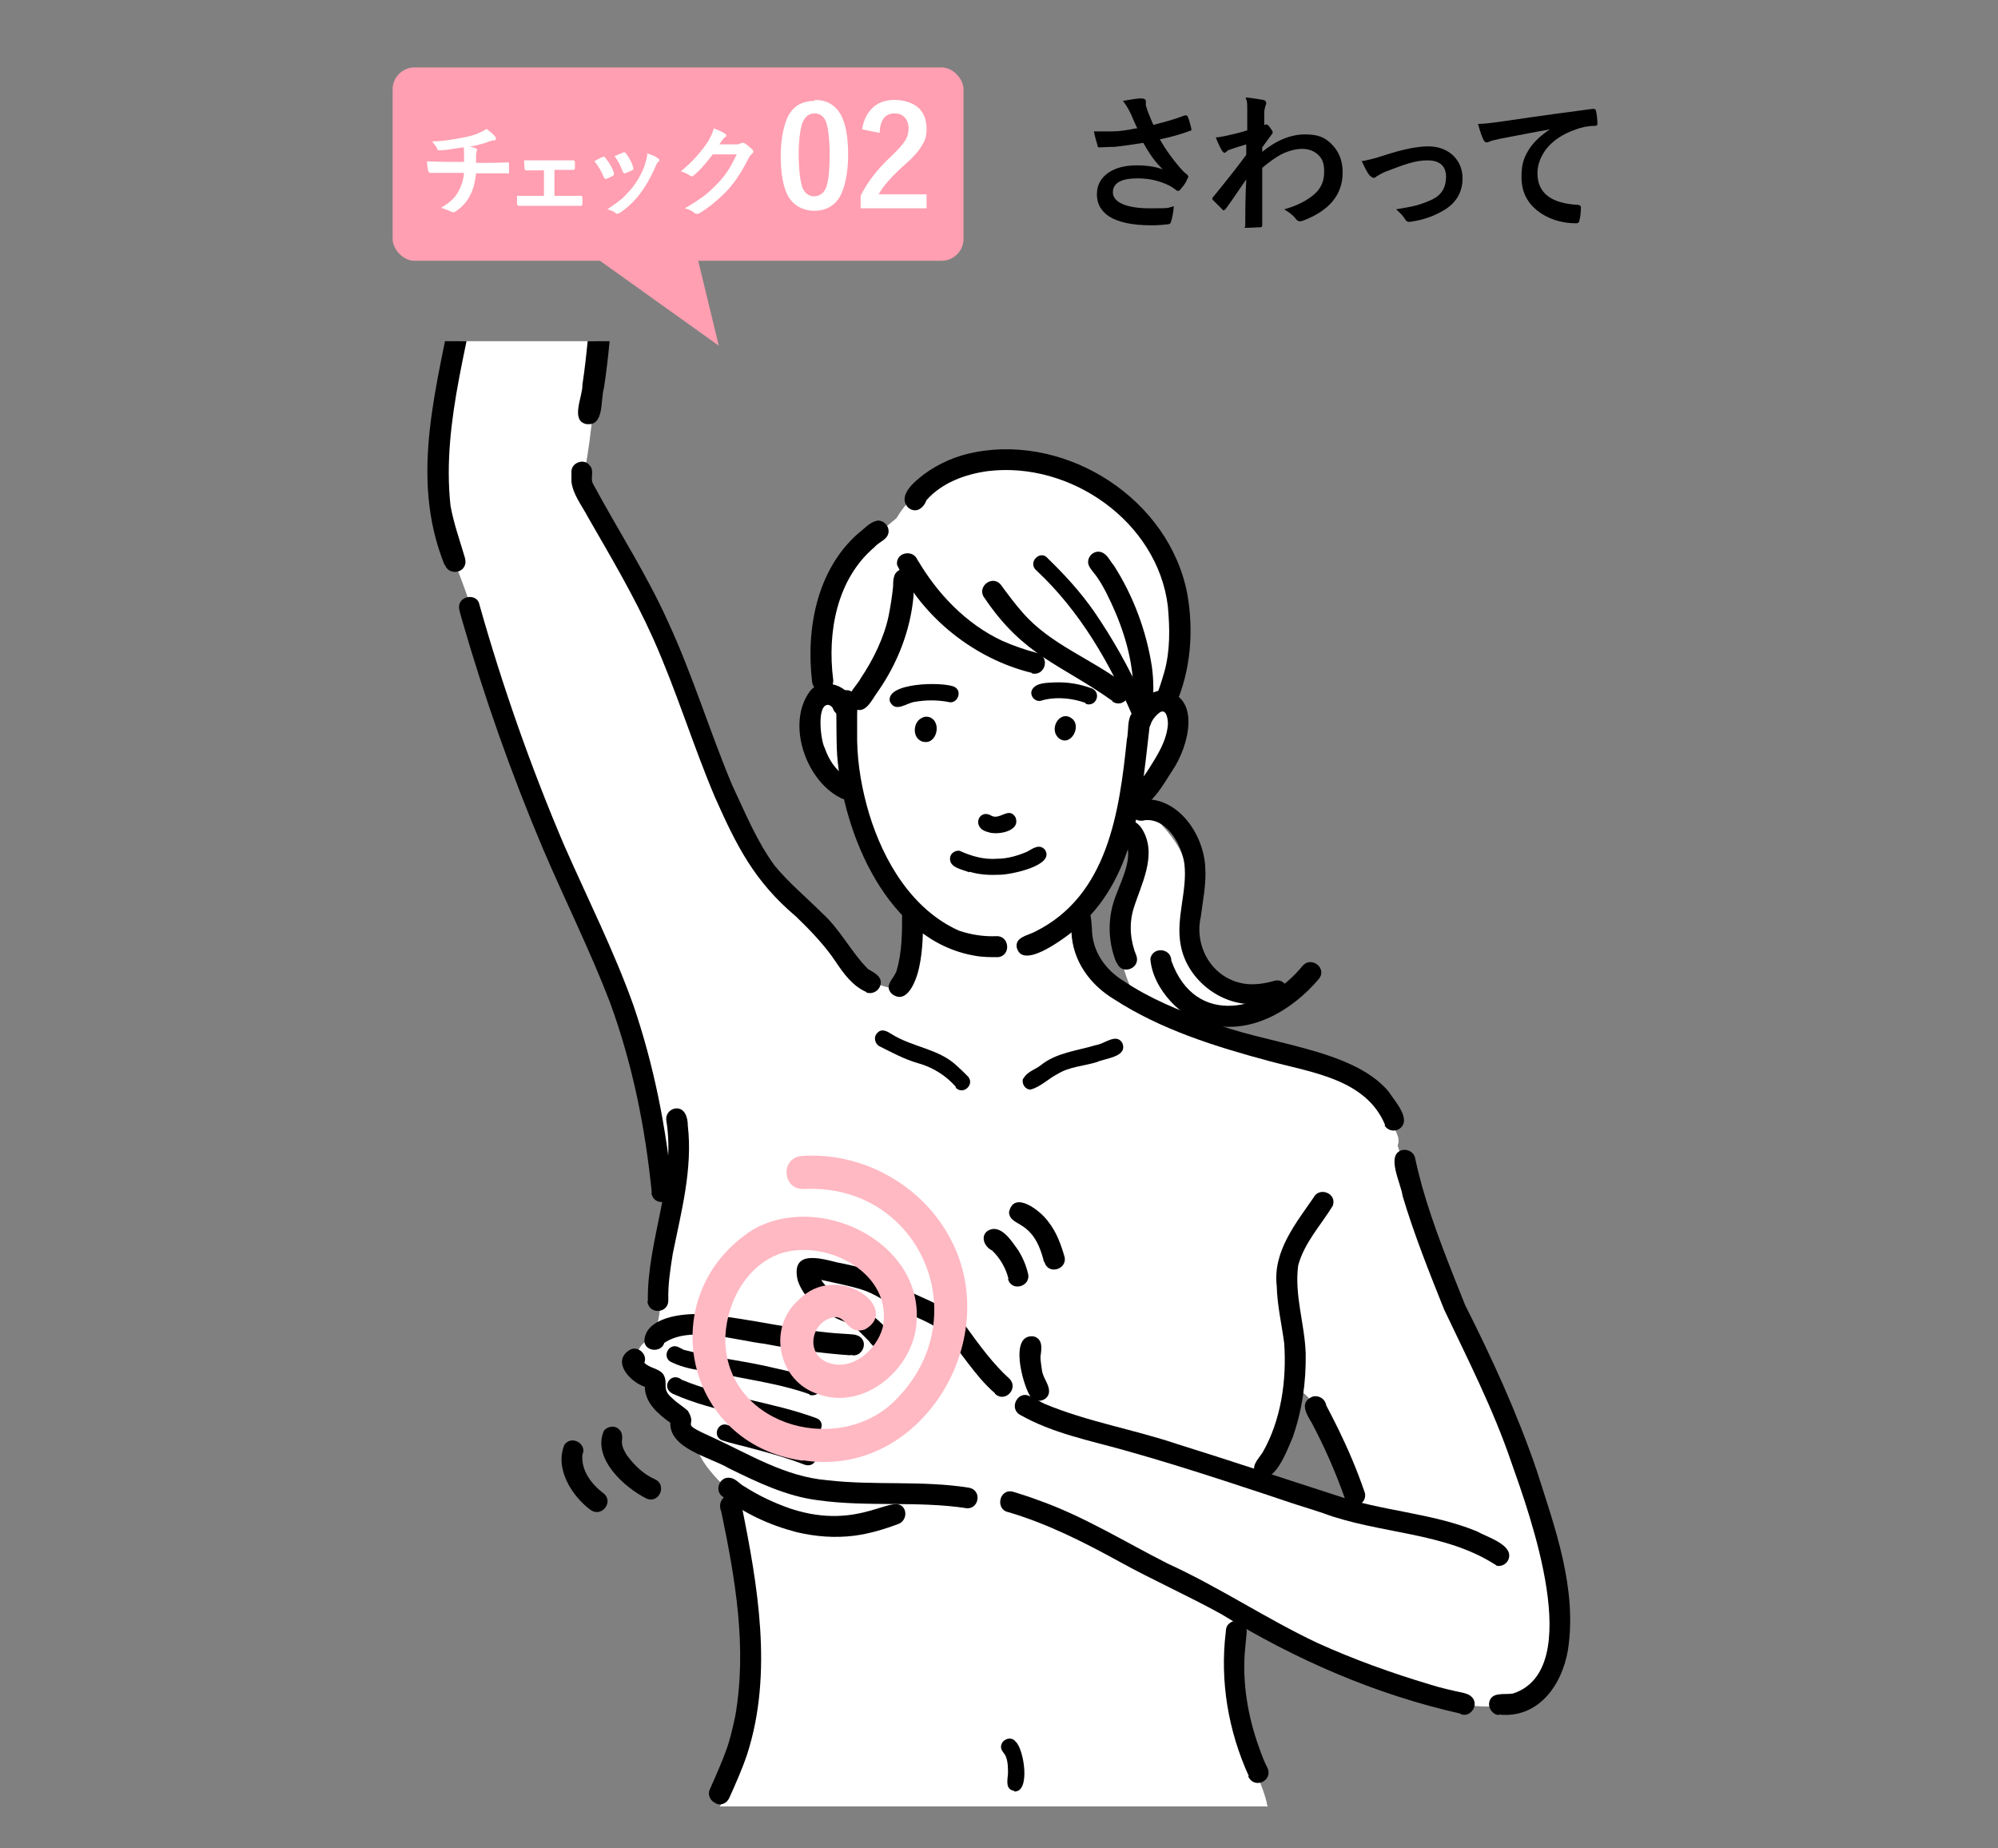 <?xml version="1.0" encoding="UTF-8"?>
<svg xmlns="http://www.w3.org/2000/svg" width="400" height="370" version="1.1" xmlns:xlink="http://www.w3.org/1999/xlink" viewBox="0 0 400 370">
  <rect x="0" y="0" width="400" height="370" fill="#808080" stroke="none"/>
  <defs>
    <style>
      .cls-1 {
        fill: #fff;
      }

      .cls-2 {
        fill: none;
      }

      .cls-3 {
        fill: #ff9fb1;
      }

      .cls-4 {
        clip-path: url(#clippath);
      }

      .cls-5 {
        fill: #ffb9c3;
      }
    </style>
    <clipPath id="clippath">
      <rect class="cls-2" y="68.3" width="400" height="295.8"/>
    </clipPath>
  </defs>
  <!-- Generator: Adobe Illustrator 28.6.0, SVG Export Plug-In . SVG Version: 1.2.0 Build 709)  -->
  <g>
    <g id="_レイヤー_1" data-name="レイヤー_1">
      <g class="cls-4">
        <g>
          <path class="cls-1" d="M234.5,197.4c.3,0,.6,0,.9,0,0,0,0,0,0,0-.4-.5-.8-1-1.1-1.5,0,.5.2,1,.3,1.5ZM226,165.5c-.6.9-1.5,1.7-2,2.7,0,1.1-.1,2.2-.5,3.3-.5,1.8-1.3,3.6-2.3,5.2-.9,1.4-2.9,4.2-5,6.1,0,1.7-.2,3.4,0,4.5-.4,5.2,6.9,8.9,10.7,11.6-5.4-11.4-1.2-16,.9-26.9.6-2.4-.6-4.5-1.4-6.7,0,0-.2.2-.2.3ZM250.8,298c6.6,2.7,13.5,5.1,20.6,5.5.6,0,1.2.1,1.8.2-2.6-7.1-4.5-14.8-8.9-21.1-1.4-1.4-2.6-3.9-4.7-4.4-2.9,6.5-4.4,13.9-8.8,19.8ZM144.5,361c.6-4.1,2.3-7.9,3.9-11.7,1.8-5.2,1.7-10.7,1.6-16.1,0-8.2-.7-16.4-.9-24.6-.2-1.8-.5-3.7-1-5.5-.2-.5-.3-1.1-.3-1.6-.7-1.1-1.3-2.4-2.2-3.3-2.5-2.7-5.3-5.3-6.3-9-2.8-2.9-5.6-5.8-6.3-9.9-.7-1.4-2.2-2-3.2-3.1-2.1-1.8-3.3-5.2-1-7.3,3.8-2.6,3.2-7.4,3.7-11.5.8-5,1.7-10,2.1-15.1,0-.2,0-.5,0-.7-3.4-11.4-3.5-23.9-7.2-35.2-1.5-4.4-3.7-8.5-5.9-12.6-1.9-4.3-2.9-8.3-4.7-12.5-3.3-8.5-7.3-16.7-9.8-25.5-1.4-4.2-3.3-8.2-5.1-12.2-4.2-11.3-7.4-22.9-12.1-34-1.1-1.4-1.1-2.8-.6-3.8-3.2-9.9-.9-20.3,1.7-30,1.1-4.8,1.6-9.8,2.5-14.6,1.1-10.2,3.2-20.2,5-30.2,1.4-7.5,2.5-15.5,4.1-22.9,1.9-11,5.9-21.6,6-32.8,0-1.4-.5-3,0-4.3h0c-.6-3.9-1.4-7.7-2.1-11.5-.5-5.6-.9-11.6-.9-17.2.2-3.9,1-7.8,1.3-11.7.1-2.2-.2-4.4.1-6.6.6-5.6,1.2-5.1,4.4-9,.6-1.3.7-2.8,1.5-4,1.4-2.4,4.2-3.1,6-5,3.8-5.3,7.4-4,9.3,1.8,1.6-2.1,5-2.2,5.6.7.6,4.8,0,9.6,0,14.5-.3,4.8,0,9.6,0,14.4-.2,5.2-.4,10.3-.2,15.5,5.5,1.6,6.8-.4,10.6-4,1.9-1.8,4-3.2,5.7-5.1,1.7-2.2,5.2-2.7,5.8.6,0,2-1.6,3.5-2.4,5.3-2.9,4.7-5.5,9.5-9,13.8-2.3,3.6-4.3,7.5-7.5,10.4-1.6,1.6-5.4,5.8-8.7,7.5-2.5,5.4-3.5,11.4-4.6,17.2,0,4.4.6,8.8-.2,13.2-.1,4.9-1.4,9.6-1.8,14.4-.3,7.5-.6,15-1.6,22.5-.5,8.6-.2,17.2-.8,25.6,0,7.5-.9,15-2.4,22.4.6,1.1.8,2.7,1.4,3.7,3.2,4.9,5.9,10.1,8.8,15.2,6.7,11.2,11.2,23.4,15.8,35.6,2.1,6.2,4.6,12.4,7.8,18.2,2.5,3.7,6.1,6.4,8.7,10.1,4.7,4.8,8.1,10.7,12.8,15.6,2.6,2,6.1,2.5,9.2,3.5,0-1.8,1.3-4.1,1.6-5.9.5-3.8.8-7.7.4-11.5-6.8-5.1-8.3-13.9-11.8-21.2-1.4-2.4-4-4-5.5-6.4-2.4-3.6-4.3-9.6-1.4-13.2.1-.3.3-.6.4-.8.4-1.4-.3-2.9-.4-4.4-.3-6.6.4-13.6,3.3-19.5,2.7-5.1,7.6-8.4,11.8-12,5.1-8.8,17.3-12.3,26.9-10.7,21.4,4.6,32.1,24.4,27.4,45.2-.9,2.5,1.2,4.7,1.1,7.3-.2,6-2.8,11.5-6.2,16.4.4,0,.8.2,1.1.4,7.7,7.4,9.1,11.3,7.7,21.8,0,4.3-1,8.4,2.7,11.6,2.6,2.5,6.4,2.9,9.8,3.1,1.2.2,2.1,1.3,2.2,2.5.1,2.6-2.4,3.1-4.5,3-3,.2-6.1,0-9.1-.4,4.1,2.8,8.6,5,13.6,5.8,6.7,1.1,13.6,2.4,19.3,6.3,3,2.3,5.6,5.1,7.1,8.5.5,1.6,1.9,3.2,1.2,4.8,2.5,7.7,3.6,15.8,6.6,23.4,1.6,4.1,4.3,7.7,6.2,11.8,1.8,3.6,3,7.4,4.8,11,1.1,1.8,2.1,3.6,3,5.4,2.3,5.6,4.6,11.3,7,16.9,3.9,14.3,12.8,45.8-11.9,43.7-7.9-.6-15.4-3.4-22.8-6-3.4-1.6-6.7-3.2-10.2-4.5-5.3-2.3-10.6-3.7-15.3-6.8-.2.9-.4,1.9-.5,2.9,0,2,.4,4,.4,6,.2,6.3.8,12.6,2.9,18.5,1.3,3,2.8,6,3.6,9.2,0,.3.1.5.2.8h-109.7Z"/>
          <g>
            <path d="M143.2,360.9c-1-.4-1.6-1.7-1.1-2.7,1.2-2.7,2.4-5.4,3.3-7.9.8-2.2,1.3-4.5,1.8-6.8,2.4-13.7,0-27.5-2.8-40.9-1.3-3.2,3.1-5,4-1.6,3.3,16.3,6.4,33.9,1.2,50.1-1,3-2.3,5.9-3.6,8.8-.5,1.1-1.7,1.6-2.7,1.1Z"/>
            <path d="M250,355.5c-4.1-9-5.8-19-4.6-28.8,0-.7.2-1.4.8-1.8,1.3-1.1,3.4,0,3.4,1.7-.1,1.1-.2,2.1-.3,3.2-.7,6.7.5,13.8,2.8,20.1.5,1.4,1,2.8,1.7,4.1,1,2.5-2.7,4.2-3.9,1.6Z"/>
            <path d="M173.5,198.6c-2.8-1.2-4.6-3.7-6.2-6.1-2.2-3.3-5.2-6.4-7.9-9-8.4-7.1-11.9-14.1-16.3-24-4.4-10.4-7.7-21.3-12.3-31.6-3.8-8.5-8.5-16.4-13.1-24.4-1.2-2.3-3-4.5-3.3-7.1,0-.7,0-1.3,0-2,0-1.8,2.5-2.7,3.6-1.3,1.1,1.1.1,2.5.7,3.7,5,9.3,10.8,18.2,15.1,27.8,4.9,10.6,8.3,21.9,12.8,32.6,2.6,5.5,4.9,11.2,8.5,16.1,2.8,3.4,6.3,6.3,9.4,9.4,3.7,3.3,5.9,7.9,9.3,11.3,1.4.8,3.2,1.7,2.3,3.6-.5,1-1.8,1.5-2.8,1Z"/>
            <path d="M130.5,238.9c-1.3-13.2-3.9-26-8.4-38.3-4-10.4-9-20.4-13.4-30.7-6.3-14.9-11.7-30.2-16.2-45.8-.2-.8-.5-1.6-.6-2.4-.2-2.5,3.7-3.1,4.1-.6,4.6,16.3,10.3,32.5,16.9,48,4.7,10.7,10,21.2,13.9,32.1,4.1,12,6.6,24.6,7.8,37.2.2,2.7-3.9,3.1-4.2.3Z"/>
            <path d="M129.7,260.5c-.2-12.2,5.7-24,3.7-36.2-.2-1.1.6-2.2,1.7-2.4,2-.3,2.6,1.8,2.6,3.4,1,8.7-1.3,17.2-3,25.6-.5,3.1-1,6.3-.9,9.4,0,2.7-4,2.9-4.2.1Z"/>
            <path d="M159.5,306.7c-5.4-1.4-10.4-3.7-14.8-7.1,0,0,.2.1.2.1h0s0,0,0,0c-1.9-.9-1.1-3.9.9-3.9,1.5,0,2.1,1.2,3.3,1.8,2.8,1.8,6,3.3,9.2,4.4,14.3,4.7,20.9-3.8,22.8.2.4,1,0,2.3-1.1,2.8-2.9,1.1-5.9,2-8.9,2.4-3.9.5-7.8.2-11.6-.7Z"/>
            <path d="M117.4,84.9c-3.3-.7-.7-5.6-.8-7.9.9-6,1.3-11.5,1.8-17.4,1.6-18.4,2.5-36.8,4.2-55.2.7-6.9,1.7-13.7,3.3-20.4.1-2,3-2.7,4-.8.7,1.8-.6,3.8-.7,5.6-1,5.4-1.9,10.8-2.4,16.3-1.6,18.3-2.5,36.6-4.1,54.9-.4,5.9-.9,11.9-1.8,17.7-.7,2.3.1,7.5-3.3,7.2Z"/>
            <path d="M89,113.1c-7.3-18.1-1.2-36.4,2-54.7,2.3-11.5,3.5-23.3,5.7-34.8,2.7-14.1,5.9-28,9.3-42,.6-1.8.4-5,3.1-4.7,1.1.2,1.9,1.3,1.7,2.4-5.6,23.4-10.9,47-14,70.9-2.3,16.9-8.5,33.9-6.6,51.1.7,3.7,1.8,6.7,2.8,10.1.2.6.3,1.3,0,1.9-.7,1.6-3.3,1.6-3.9-.2Z"/>
            <path d="M183.7,184.5c.3-.1.5-.3.7-.5h0c0,0,.1-.2.2-.3-.2.3-.5.6-.8.8ZM178.5,198.9c-1.6-1.7.5-3,1-4.6,1.1-3.7,1.1-7.6,1.1-11.4,0-2.9,4.1-3.1,4.2-.2,0,3.7,0,7.4-.8,11-.5,2.4-2.4,7.7-5.5,5.2Z"/>
            <path d="M195.1,191.3c-17.4-3-26.3-24.3-27.5-40.1-.2-3.3-.1-6.7-.2-10-.3-1.3.1-2.7,1.5-3,2.8-.5,2.8,2.8,2.7,4.7,0,1.8,0,3.6,0,5.4.1,5,1,9.9,2.4,14.6,2.9,9.5,8.6,19.2,18,23.4,2.4.8,4.9,1.2,7.4,1.1,2.7-.2,3.1,3.9.4,4.2-1.6,0-3.1,0-4.7-.3Z"/>
            <path d="M203.6,189.9c-.6-2.3,2.1-2.6,3.6-3.4,14.6-7.2,16.9-24,18.4-38.5.5-2-.3-5.8,2.6-6,1.2,0,2.1,1,2.1,2.1-1.7,14.4-2.6,30.8-14.1,41.2-2,1.7-11.3,9.1-12.6,4.5Z"/>
            <path d="M168.9,160c-7.4-3.1-11.7-15.1-6.7-21.7,2.5-3,8.3-1,8.6,2.8,0,1.1-1,2.1-2.1,2.1s-1.7-.6-2-1.5c-.2-.3-.5-.5-.8-.6-2.5-.3-1.6,7.2-.8,8.6.8,2.3,2.1,4.4,4.2,5.7.9.7,1.9.8,2.3,1.8.8,1.6-1.1,3.6-2.7,2.7Z"/>
            <path d="M226.9,160.7c-1.3-1.3-.2-2.9.9-3.9.8-.9,1.6-1.9,2.2-2.9,1.7-2.7,3.5-5.5,3.8-8.7.1-.9-.2-3.5-1.6-2.6-.7.5-1.3,1.2-1.7,2-.2.8-.7,1.5-1.6,1.7-1.1.3-2.1-.3-2.5-1.3-.6-2.9,3.5-6.9,6.4-6.8,7.9,1.1,5.1,11.3,2,15.9-1.4,2-5.2,9.4-8,6.7Z"/>
            <path d="M170.6,141.7c-2.2-1.8.9-4.3,1.7-5.9,2.5-3.7,4.7-8.2,5.6-12.5.4-2,.7-4,.9-5.9,0-.8,0-1.7.4-2.5.6-1,1.9-1.3,2.9-.8,1.8,1.1.7,3.4.8,5.1-.6,6.9-3.2,13.6-7.2,19.3-1.2,1.6-2.5,4.8-4.9,3.2Z"/>
            <path d="M175.9,108.3s.1,0,.1,0c.2,0,.4,0,.5-.1,0,0,0,0,.1,0-.2.1-.5.2-.7.2ZM162.6,136.6c-1.3-10.6.9-22.6,9.3-29.9,1.2-.9,2.3-2.3,3.9-2.5,1.1,0,2.1,1,2.1,2.1,0,1.7-1.9,2.1-2.8,3.2-7.6,6.4-9.5,17.1-8.3,26.5.3,2.7-3.7,3.3-4.2.6Z"/>
            <path d="M206.6,134.7c-11.5-2.8-21.8-11-27-21.6-.4-2.8,3.9-3.3,4.2-.4,0-.3-.1-.6-.2-.8,4,6.9,9.8,13,17.1,16.4,2.3,1,4.6,1.8,6.9,2.4,2.7.7,1.7,4.7-1,4.1Z"/>
            <path d="M222.7,140.3c-10.4-7.4-17.7-8.9-25.6-20.6-1.7-2.2,1.6-4.8,3.3-2.6,1.4,1.9,2.8,3.8,4.4,5.6,5.6,6.4,13.8,9.2,20.4,14.3,2.2,1.6-.3,5-2.5,3.4Z"/>
            <path d="M228.4,143.9c-1.1-.1-2-1.2-1.8-2.3.2-1.9.3-3.7.2-5.6-.5-6.1-2.6-12-5.4-17.5-.7-1.3-1.4-2.6-2.4-3.8-.6-.8-1.4-1.6-1.1-2.7.3-1.1,1.4-1.8,2.5-1.5,1.3.4,1.8,1.8,2.6,2.7,3.9,6.1,6.5,13.1,7.6,20.2.4,2.9.4,5.9,0,8.8-.1,1.1-1.2,2-2.3,1.8Z"/>
            <path d="M232.7,142.2c-1-.4-1.7-1.6-1.3-2.7.7-1.6,1.2-3.3,1.7-5,1.2-4.3,1.1-8.8.7-13.2-2.1-16.9-19.5-29-36-27-4.5.6-9.2,2.3-12.3,5.8-.6,1.6-2.1,2.8-3.7,1.5-2.2-2.4,1.3-5.2,3.1-6.6,3.1-2.3,6.6-3.8,10.4-4.5,18.6-3.5,38.8,9.5,42.4,28.4,1.3,7.4.7,15.2-2.3,22.1-.4,1.1-1.6,1.7-2.7,1.3Z"/>
            <path d="M277.3,225.2c-3.8-9.2-14.7-10.5-23.2-12.8-10.8-2.9-21.7-6.3-31.1-12.4-4.8-2.9-8.3-7.7-8.5-13.5-.2-1.8-.9-4.9,1.8-5,2.3,0,2.1,2.6,2.3,4.3,0,4.5,2.6,8.3,6.4,10.6,5.2,3.5,11.1,5.9,17,8,10.8,4.6,28.6,5.3,36,14.1,1.2,1.9,4.8,5.7,2.1,7.5-1,.6-2.3.3-2.9-.7Z"/>
            <path d="M223.5,192.7c-1.8-4.4-1.8-9.3,0-13.7,1.1-3,3.8-8.2,1.4-11,0,0,.1.1.2.1,0,0,.2,0,.3.2-3.6-2.2.9-6.5,3.4-2.1,2.9,5.1-.4,10.9-1.9,15.8-.9,3.1-.6,6.4.6,9.3.9,2.6-3,4-3.9,1.4Z"/>
            <path d="M250.2,201c-6.5-.2-12.6-5.3-13.8-11.7-1.1-5.5,1.4-11,.7-16.5-.6-3.9-3.6-9.2-8.1-8.6,0,0,.1,0,.2,0,0,0,0,0,0,0-3.7.8-3.7-4.4,0-4.2,7-.2,11.9,7.4,12.1,13.8.2,3.2-.5,6.5-.9,9.7-1.3,5.7,1.9,11.7,7.7,13.2,2.2.6,4.6.3,6.8-.3.5-.2,1.1-.2,1.6,0,.5.2.9.7,1.1,1.2,1,3.7-5.2,3.4-7.5,3.5Z"/>
            <path d="M242.6,205.3c-5.9-1-11.9-7.4-12.3-13.4.5-2.5,4.2-2.1,4.2.4,4.8,13.5,18.9,10.2,26.3,1,1.8-2,5,.6,3.2,2.7-5.2,6.1-13.1,10.9-21.3,9.2Z"/>
            <path d="M300.1,343.3c-1.1,0-2-1.1-2-2.2.2-2.6,3.1-1.8,4.8-2.1,14.7-4.8,3.3-36-.3-46.2-3.6-10.6-8.7-20.6-13.5-30.7-3-7.5-6-15-8.3-22.7-.3-2.5-3.5-8.4,0-9.2,1.1-.2,2.3.5,2.5,1.6.4,1.9.9,3.8,1.4,5.7,2.3,8.1,5.5,15.9,8.6,23.7,5.4,10.7,10.4,21.6,14.3,33,3.7,11.6,8.2,23.8,6.3,36.1-1.2,7.1-6,13.8-13.9,12.9Z"/>
            <path d="M251.7,295.3c-1.6-1.6.2-3.2,1.1-4.6,3.7-6.5,4.8-14.4,4.3-21.8-.5-3.8-1.4-7.6-1.5-11.5-.8-7,3.9-12.6,7.6-18-.1.2-.2.3-.3.5,1-2.5,4.9-1.1,3.9,1.5-2.4,3.9-5.7,7.4-6.9,11.9-.8,5.9,1.3,11.7,1.5,17.6.1,5.7-.7,11.4-2.6,16.8-1,2.3-3.8,10.2-7.1,7.5Z"/>
            <path d="M206.2,279.4c-1.5-2.4-4.2-12.4.7-11.9,2,.5,1.6,2.6,1.4,4.1,0,.9.2,1.8.3,2.7.2,1.6,1.6,2.9,1.4,4.5-.3,1.8-3,2.2-3.8.6Z"/>
            <path d="M269.2,299.8c-1.9-5.3-4-10.1-6.6-15-.9-1.5-2.4-3.8-.3-5,1.2-.8,3,0,3.2,1.5.8,1.5,1.6,3.1,2.4,4.7,2,4.1,3.8,8.3,5.3,12.7.4,1.1-.3,2.3-1.4,2.6-1.1.3-2.2-.3-2.6-1.4Z"/>
            <path d="M299.5,313.3c-10.3-6.7-23.3-6.2-34.6-10.4-13.3-4.3-26.5-8.9-39.8-12.6-7.1-2-14.4-3.4-20.9-7.1-2.3-1.3-.4-5,2-3.7,1,.5,1.9,1,2.9,1.5,8.6,3.6,17.8,5.1,26.7,8.1,10.6,3.3,21,6.8,31.6,10.2,9.2,3.2,19.1,3.5,28.2,7.2,1.9,1.1,7.1,2.6,6.5,5.3-.2,1.1-1.4,1.9-2.5,1.6Z"/>
            <path d="M292.3,343c-16.9-3.8-33-10.8-47.8-19.9-6.7-3.7-13.7-6.8-20.4-10.5-7.1-3.9-14.4-7.6-22.2-9.9-2.7-.5-1.9-4.8.9-4.1,1.6.5,3.2,1,4.8,1.6,9.2,3.2,17.5,8.4,26.2,12.8,10.3,4.7,19.8,11.1,30,15.9,7.3,3.3,14.8,6,22.5,8.3,2.2.7,4.5,1.2,6.8,1.7.7.2,1.3.4,1.8,1.1,1.1,1.6-.7,3.9-2.5,3.1Z"/>
            <path d="M199.2,278.9c-4.2-3.6-6.8-8.5-10.6-12.4-2.7-2.1-6-3-8.9-4.6-2.4-1.3-4.6-3-7.3-3.8-2.6-.8-5.4-1.3-8-1.9,2,3.2,5.9,3.8,8.8,5.8,1.6,1.7,7.2,5.1,4.4,7.6-1.3,1.1-2.8.1-3.6-1.1-1.3-1.3-2.5-2.7-4.1-3.6-4.2-1.5-8.7-4.1-10.2-8.6-1.4-6.1,4.3-4.5,7.9-3.6,3.6.7,7.1,1.5,10.3,3.4,1.8,1,3.5,2.1,5.4,3,3.7,1.7,7.7,3.2,10.2,6.6,2.6,3.6,5.3,7.3,8.6,10.3,1.9,1.9-.9,4.9-2.9,3Z"/>
            <path d="M170.3,271.3c-5.8-.4-11.5-1.2-17.2-2.3-5.9-.7-14.9-3.7-20.1-.2-.6,2-3.8,1.8-4-.3.1-4.9,8-5.7,11.7-5.4,9.5.7,18.8,3.4,28.4,3.9,1.1.1,2.4,0,3.2.7,1.6,1.4,0,4.2-2,3.5Z"/>
            <path d="M193.5,301.9c-9.8-1.5-19.9-.2-29.8-1.6-6.3-.8-12.1-3.6-17.8-6.4-3.7-2.2-11.9-3.9-11.7-9.1-2.4-1.7-5.1-4-5.1-7.2-2.9-.9-6.8-5.1-3-7.4,1.6-.9,3.6.9,2.9,2.6,1.1,1.1,2.9,1.1,3.8,2.3,1.1,1.9-.5,2.9,1.8,4.8.9.9,2.1,1.6,3.1,2.5,2.2,3.5-2.2,2.1,4.9,5.3,7.4,3.4,14.6,7.9,23,8.6,9.5,1.1,19,0,28.4,1.5,2.7.5,2,4.5-.7,4.1Z"/>
            <path d="M162.1,279.1c-5.3-1.9-10.8-2.7-16.3-3.8-3.9-.9-8.1-.9-11.7-2.8-1.5-1.1-.2-3.6,1.6-2.9.4.2.8.4,1.2.6,6,1.6,12.3,2.2,18.4,3.7,2.7.6,5.4,1.2,8,2.2.8.3,1.2,1.3.9,2.2-.3.8-1.3,1.2-2.2.9Z"/>
            <path d="M162.1,286.9c-8.9-3.3-18.7-4-27.4-7.9-2.5-1.2-.4-4.6,1.8-2.8,8.7,3.6,18.1,4.4,27,7.7,2,.8.7,3.8-1.3,3Z"/>
            <path d="M161.1,293.2c-3.4-1.3-6.8-2.3-10.3-3.2-2.1-.6-4.2-1-6.3-1.7-2-.9-.7-3.9,1.3-3,5.4,1.5,10.9,2.7,16.2,4.7,1,.2,1.7,1.3,1.3,2.3-.4.9-1.3,1.2-2.2.9Z"/>
            <path d="M203.1,358.5c-1.9-.3-1.4-2.1-1.3-3.5,0-1.1,0-2.3-.4-3.3-.2-.7-1-1.2-1-2,0-1.5,2-2.3,2.9-1.1,1.7,1.4,3.1,10.3-.3,10Z"/>
            <path d="M226.9,143.7c-4.6-10.8-10.7-21.4-19.4-29.5-1.9-1.6.8-4.3,2.3-2.4,3.4,3.3,6.6,6.8,9.3,10.7,3.7,5.4,6.9,11.1,9.6,17.1.5,1.5,2.4,3.8.4,4.9-.8.4-1.9,0-2.2-.8Z"/>
            <path d="M198,166.6c-3.7-.7-2.1-4.9.5-3.3,1.7.9,3.5-1.9,4.8.3,1.1,2.8-3.5,3.6-5.4,3Z"/>
            <path d="M194,174.6c-1.4-.6-4-.9-3.8-2.9.1-.9,1-1.5,1.9-1.4,2.4,1.1,4.9,1.8,7.5,1.6,2.1,0,4.1-.6,6-1.4,1.1-.6,2.5-1.7,3.6-.4,2.1,3.2-7,5-9,5-2.1.1-4.1,0-6.1-.6Z"/>
            <path d="M209.7,139.2c-.2.4-.4.6-.8.8.4-.2.6-.5.8-.8,0,0,0,0,0,0ZM217.3,140.7c-2.5-.9-5.3-1.2-7.9-.7-.6.1-1.2.5-1.9.2-.8-.3-1.3-1.3-.9-2.1.8-1.5,3-1.4,4.5-1.5,2.7-.1,5,.3,7.5,1.2,2,.9.8,3.8-1.2,3.1Z"/>
            <path d="M178.2,140.6c-1.3-4,10.6-4.2,12.9-3.1,1.7.9.5,3.6-1.3,3,0,0,0,0,0,0-2.2-.4-4.5-.4-6.7,0-1.6.2-3.8,2.2-4.9,0Z"/>
            <path d="M184.7,148.4c-2.4-.6-1.9-4.8.6-4.8,3.2,0,2.4,5.4-.6,4.8Z"/>
            <path d="M211.9,147.7c-2.1-2,.6-6,3-3.6,1.5,1.8-.8,5.5-3,3.6Z"/>
            <path d="M184.6,148.4c-2.5-1-1.1-5.8,1.6-4.8,2.5,1.1,1.2,5.8-1.6,4.8Z"/>
            <path d="M191.4,217.6c-2-2.3-4.7-4-7.7-4.8-2.7-.8-5.1-2.1-7.5-3.3-1.1-.5-1.4-2-.5-2.8.9-.9,2-.2,2.8.3,4.1,2.6,9.3,2.9,12.9,6.2.8.7,1.6,1.5,2.4,2.3,1.4,1.6-1,3.8-2.5,2.2Z"/>
            <path d="M204.9,215.9c.7-1.4,2.4-1.8,3.5-2.7,3.1-2.5,7.4-2.9,11-4,1.7-.2,4.1-2.5,5.3-.4,1.1,2.8-3.4,3-5.1,3.8-2.6.8-5.5.9-7.9,2.4-1.8.9-3.4,2.6-5.4,3.1-1.1,0-1.8-1.2-1.5-2.2Z"/>
            <path d="M118.3,302.3c-3.8-2.8-7.3-8.3-5.3-13.1,1.4-2,4.6-.2,3.6,2-.3,3.1,1.8,5.9,4.2,7.7,2.2,1.7-.4,5-2.6,3.3Z"/>
            <path d="M129.5,300c-4.5-2.2-11-8.1-8.6-13.6.7-.9,2.1-1.1,2.9-.4.9.7.8,1.7.7,2.6,0,1,.5,1.9,1,2.7,1.5,2,3.3,3.8,5.6,4.8,2.5,1.1.9,4.9-1.6,3.9Z"/>
            <path d="M201.9,256c-.5-2.1-1.7-4.2-3.3-5.7-1.5-.7-2.4-2.8-.9-3.9,2.6-1.6,4.8,2,6.1,3.8.9,1.4,1.6,3,2,4.7.7,2.6-3.3,3.8-4,1.1Z"/>
            <path d="M209,252.6c-2.1-8.8-6.7-6.8-7-9.9.9-4.6,6.4-.3,7.9,1.9,1.6,2,2.5,4.5,3.2,6.9.7,2.6-3.3,3.8-4,1.1Z"/>
          </g>
          <path class="cls-5" d="M160.8,292.4c-24.1-3.2-30.2-33.5-10-46.3,13.2-7.5,33.9,2.4,32.7,18.5-.5,9.3-10.4,17.8-19.6,14.5-8.1-2.5-10.4-13.3-4-18.9,7.7-7.9,20.6,1.7,13.3,5.9-3.8,1.3-3.6-3.3-6.8-2.3-4.3,1.3-5,7.5-.5,9,4.7,1.7,9.6-2.6,10.8-7,2.3-10.8-11.1-17.9-20.4-14.9-7.2,2.5-11.2,10.5-11.1,17.8.7,17.3,23.8,23,34.7,10.9,15.6-16.5,4-42.7-18.9-41.6-4.3.3-4.9-6.1-.6-6.6,12.3-.9,24.4,5.9,30,16.8,10.6,20.2-6.2,47.9-29.7,44.1Z"/>
        </g>
      </g>
      <g>
        <g>
          <rect class="cls-3" x="78.6" y="13.5" width="114.3" height="38.7" rx="4.4" ry="4.4"/>
          <polygon class="cls-3" points="143.9 69.2 138.5 46.9 115.5 48.9 143.9 69.2"/>
        </g>
        <g>
          <path class="cls-1" d="M92.6,29.5c-1.9.3-3.5.6-4.7.6h0c-.2,0-.3-.1-.4-.4-.2-.4-.6-.9-1-1.4,1.8,0,3.8-.3,5.9-.7,1.6-.3,2.7-.6,3.3-.9.7-.3,1.3-.6,1.7-.9.8.6,1.4,1.1,1.6,1.4.2.2.3.4.3.6s-.2.3-.5.3c-.2,0-.4,0-.7.2-.3,0-.5.1-.6.2-1.3.4-2.5.7-3.6.9.6,0,1,.1,1.3.3.2,0,.3.1.3.3s0,.2-.1.3c0,.2-.1.4-.1.7,0,.3,0,.8,0,1.6h2.5c.4,0,1.7,0,3.9-.1.1,0,.2.1.2.3,0,.2,0,.4,0,.7s0,.5,0,.9c0,.2,0,.3,0,.3,0,0,0,0-.2,0-1.2,0-2.5,0-3.9,0h-2.5c-.2,1.7-.5,3-1,4-.7,1.6-1.8,2.8-3.2,3.7-.1,0-.2.1-.3.1s-.2,0-.4-.1c-.7-.3-1.4-.6-2.1-.8,1-.6,1.8-1.2,2.4-1.8.5-.5.9-1.1,1.3-1.9.5-1,.8-2.1.9-3.3h-3.6c-1.5,0-2.5,0-3.2,0-.2,0-.3-.1-.4-.5-.1-.5-.2-1.1-.2-1.8,1.1,0,2.4.1,3.9.1h3.5c0-.6,0-1.2,0-2,0-.3,0-.7-.1-.9Z"/>
          <path class="cls-1" d="M111,34.1v5.1h2.1c1.2,0,2.3,0,3.2,0,.2,0,.3.1.3.4,0,.2,0,.4,0,.6s0,.4,0,.6c0,.2-.1.4-.3.4h-3.2s-6.3,0-6.3,0c-.9,0-1.8,0-2.9,0-.2,0-.3-.1-.4-.4,0-.4,0-.9,0-1.6.8,0,1.9,0,3.4,0h2v-5.1h-1.1c-1,0-1.8,0-2.5,0h0c-.2,0-.2-.1-.3-.4,0-.2,0-.7-.1-1.6.6,0,1.5,0,2.8,0h7.1s0,0,0,0c.2,0,.2.1.3.3,0,.2,0,.4,0,.6s0,.4,0,.6c0,.3-.1.4-.3.4h-2.7s-1.1,0-1.1,0Z"/>
          <path class="cls-1" d="M119.1,32.2c.4-.2.9-.5,1.6-.8,0,0,.2,0,.2,0,.1,0,.2,0,.3.2.8,1,1.4,2,1.7,3,0,.2,0,.3,0,.3,0,0,0,.2-.2.3-.4.2-.8.4-1.3.6,0,0-.1,0-.2,0-.1,0-.2-.1-.3-.3-.5-1.2-1.1-2.3-1.9-3.2ZM129.5,30.7c1,.3,1.8.6,2.2,1,.2.1.3.2.3.3s0,.2-.2.4c-.2.1-.4.5-.6,1-.9,2.1-1.9,3.8-3,5.3-1.2,1.6-2.6,2.9-4.1,3.9-.2.1-.4.2-.5.2s-.2,0-.3-.1c-.4-.4-1-.6-1.7-.8,1.3-.9,2.3-1.6,3-2.2.6-.6,1.2-1.2,1.8-1.9,1.2-1.5,2.1-3.1,2.7-4.8.2-.7.4-1.4.5-2.1ZM123.2,31.2c.9-.4,1.4-.6,1.6-.7,0,0,.1,0,.2,0,.1,0,.2,0,.3.2.7.9,1.2,1.8,1.5,2.9,0,0,0,.2,0,.2,0,.1,0,.2-.3.3-.4.2-.8.4-1.4.6,0,0,0,0-.1,0-.1,0-.2-.1-.3-.3-.5-1.3-1-2.3-1.7-3.2Z"/>
          <path class="cls-1" d="M143.9,28.9h3.6c.4,0,.8-.2,1-.3,0,0,.2,0,.3,0s.2,0,.3.1c.5.3.9.7,1.4,1.1.2.2.3.3.3.5s0,.3-.2.4c-.2.2-.5.5-.7.9-1.3,2.6-2.6,4.6-4,6.2-.9,1-2,2-3.2,3-1,.8-2,1.5-2.9,2-.1,0-.2,0-.3,0s-.3,0-.5-.2c-.5-.4-1.1-.7-1.9-.9,1.6-.9,2.9-1.8,4-2.6.9-.7,1.7-1.5,2.7-2.5.9-1,1.6-1.9,2.1-2.7.5-.8,1-1.8,1.6-3h-4.8c-1.6,2.1-2.9,3.5-3.8,4.2-.1.1-.3.2-.4.2s-.2,0-.3-.1c-.6-.4-1.2-.7-1.9-.9,2.2-1.8,4-3.8,5.4-5.9.6-1,1-1.9,1.2-2.7,1.1.4,1.9.8,2.3,1.1.1,0,.2.2.2.3s0,.3-.2.3c0,0-.2.2-.5.5-.1.2-.4.6-.7,1Z"/>
          <path class="cls-1" d="M163.1,20c2.4,0,4.1,1,5.2,2.9,1,1.8,1.5,4.5,1.5,8.1s-.7,7.1-2,8.9c-1.1,1.5-2.7,2.3-4.8,2.3s-4.1-1-5.2-2.9c-1-1.8-1.5-4.5-1.5-8.1s.7-7,2-8.8c1.1-1.5,2.7-2.2,4.8-2.2ZM163.1,22.7c-1.2,0-2,.7-2.5,2-.4,1.3-.7,3.3-.7,6.2s.3,5.6.8,6.8c.5,1,1.2,1.6,2.3,1.6s2.1-.7,2.5-2.1c.4-1.3.6-3.4.6-6.3s-.3-5.5-.8-6.7c-.5-1-1.2-1.5-2.3-1.5Z"/>
          <path class="cls-1" d="M172.6,25.9c.3-2,1.1-3.5,2.4-4.6,1.1-.9,2.5-1.3,4.2-1.3s3.7.6,4.8,1.7c1,1,1.5,2.4,1.5,4.1s-.4,2.5-1.1,3.6c-.6,1-1.7,2.2-3.3,3.6-2.7,2.4-4.4,4.4-5.2,5.9h9.6v2.8h-13.2v-2.5c1.2-2.5,3.2-5.2,6.1-7.9,1.5-1.4,2.4-2.5,2.9-3.3.4-.7.6-1.4.6-2.3s-.3-1.8-.9-2.3c-.5-.5-1.1-.7-1.9-.7-1.9,0-2.9,1.3-3,3.9l-3.5-.7Z"/>
        </g>
        <g>
          <path d="M227.7,25.7c-.7-1.4-1.1-2.5-1.4-3.1-.5-1-1-1.8-1.5-2.4,1.7-.3,2.9-.5,3.6-.5s1,.2,1,.6v.4c0,.2,0,.3,0,.4.1.4.3.9.5,1.5.5,1.2.8,2,1,2.4,2.4-.6,4.5-1.2,6.3-1.9.1,0,.2,0,.3,0,0,0,.2,0,.3.3.2.4.4,1.1.7,2.3,0,0,0,.1,0,.2,0,.2,0,.3-.3.3-1.6.6-3.6,1.2-6,1.7,1.2,2.1,2.7,4.2,4.6,6.3.2.2.4.4.8.7.2.2.3.3.3.4,0,.1,0,.3-.2.5-.2.6-.6,1.2-1.2,1.9-.2.3-.4.5-.6.5s-.3,0-.5-.2c-.5-.4-.9-.6-1.2-.8-2-1-4.1-1.5-6.4-1.5-3.3,0-5,.9-5,2.8s2.5,3.2,7.4,3.2,3.2-.1,4.8-.4c-.1,1.2-.3,2.3-.6,3.2,0,.2-.3.4-.6.4-.8.1-2,.2-3.3.2-3.8,0-6.6-.6-8.5-1.8-1.6-1.1-2.4-2.5-2.4-4.4s.8-3.3,2.4-4.4c1.4-.9,3.2-1.4,5.5-1.4s3.9.3,5.3.8c-1.4-1.3-2.7-3.1-3.9-5.3-2,.3-3.9.6-5.8.8-1.4,0-2.3.1-2.9.1s-.4-.2-.5-.5c-.2-.7-.5-1.6-.7-2.7.6,0,1.1,0,1.6,0,.7,0,1.4,0,2.1,0,1.2,0,2.8-.2,4.7-.6Z"/>
          <path d="M249.4,19.5c1.8.2,2.9.4,3.5.5.4.1.6.3.6.6s0,.2-.1.4c-.1.3-.2.7-.3,1.3,0,.2,0,.6,0,1.2,0,.5,0,1,0,1.5h.2c0-.1.1-.1.2-.1.2,0,.5.2.8.7.3.4.5.7.5.9s-.2.4-.5.8c-.6.8-1.1,1.5-1.6,2.2v.9c2.8-2.3,5.7-3.5,8.6-3.5s4.3.8,5.7,2.4c1.2,1.4,1.8,3.1,1.8,5.2,0,4.5-2.7,7.7-8,9.7-.2,0-.3.1-.5.1-.3,0-.6-.1-.8-.4-.6-.8-1.4-1.4-2.4-2,2.5-.7,4.5-1.7,6-3,1.4-1.2,2-2.7,2-4.5s-.4-2.7-1.3-3.5c-.8-.7-1.8-1.1-3.1-1.1s-2.8.4-4.2,1.1c-1.1.6-2.4,1.5-3.8,2.7,0,1.5,0,3.5,0,6,0,2.7,0,4.6,0,5.5,0,.2-.1.4-.4.4-.9,0-1.8.1-2.7.1s-.3-.1-.3-.3h0c0-2.4,0-5.5.2-9.4-1.4,2-2.7,4-4.1,5.9-.2.2-.3.3-.4.3s-.2,0-.3-.2c-.6-.6-1.2-1.2-1.8-1.8-.1,0-.2-.2-.2-.3s0-.2.2-.4c2.7-3.3,4.9-6.1,6.6-8.4,0-1,0-1.8,0-2.1-1.7.5-2.9.9-3.4,1.1-.2,0-.4.2-.6.4-.2.1-.3.2-.3.2-.2,0-.4-.2-.6-.5-.5-.9-.9-1.8-1.2-2.6.7,0,1.3-.2,2-.3,1.3-.3,2.7-.6,4.3-1.1,0-.9,0-2.2,0-3.9s0-1.8-.3-2.6Z"/>
          <path d="M272.4,32.3c1.3-.2,2.9-.6,4.7-1.2,3.7-1.2,6.6-1.8,8.8-1.8s3.9.7,5.2,2c1.1,1.2,1.7,2.6,1.7,4.4,0,2.9-1.4,5.2-4.3,6.7-2,1.1-4,1.7-6.2,2-.1,0-.2,0-.3,0-.3,0-.5-.2-.7-.5-.4-.7-1-1.3-1.8-2,1.7-.3,3-.5,4.1-.8s2.1-.7,3.2-1.2c1.8-.9,2.7-2.4,2.7-4.5s-1.2-3.3-3.7-3.3-4.6.8-8.5,2.3c-.7.3-1.2.6-1.7.9-.2.2-.4.3-.6.3s-.5-.2-.8-.5c-.4-.4-.9-1.4-1.6-2.9Z"/>
          <path d="M296,24.8c1.1,0,2.7-.2,4.8-.5,8.1-1.2,14.1-2,18-2.5,0,0,.1,0,.2,0,.3,0,.4.1.5.3.2.9.3,1.8.3,2.7,0,.3-.2.4-.6.4-1.4,0-2.6.3-3.7.7-2.6.9-4.6,2.2-6,4-1.1,1.5-1.7,3.1-1.7,4.8,0,3.9,2.7,6,8,6.3.4,0,.7.2.7.5,0,.9-.1,1.8-.3,2.6,0,.4-.3.6-.6.6-3.1,0-5.8-.9-7.9-2.6-2.1-1.7-3.1-3.9-3.1-6.7s.6-4.1,1.7-5.8c.9-1.3,2.3-2.6,4-3.7h0c-3.5.6-6.9,1.3-10.1,1.9-1,.2-1.7.4-1.9.5-.4.2-.6.2-.7.2-.3,0-.4-.2-.6-.5-.3-.6-.7-1.7-1.1-3.2Z"/>
        </g>
      </g>
    </g>
  </g>
</svg>